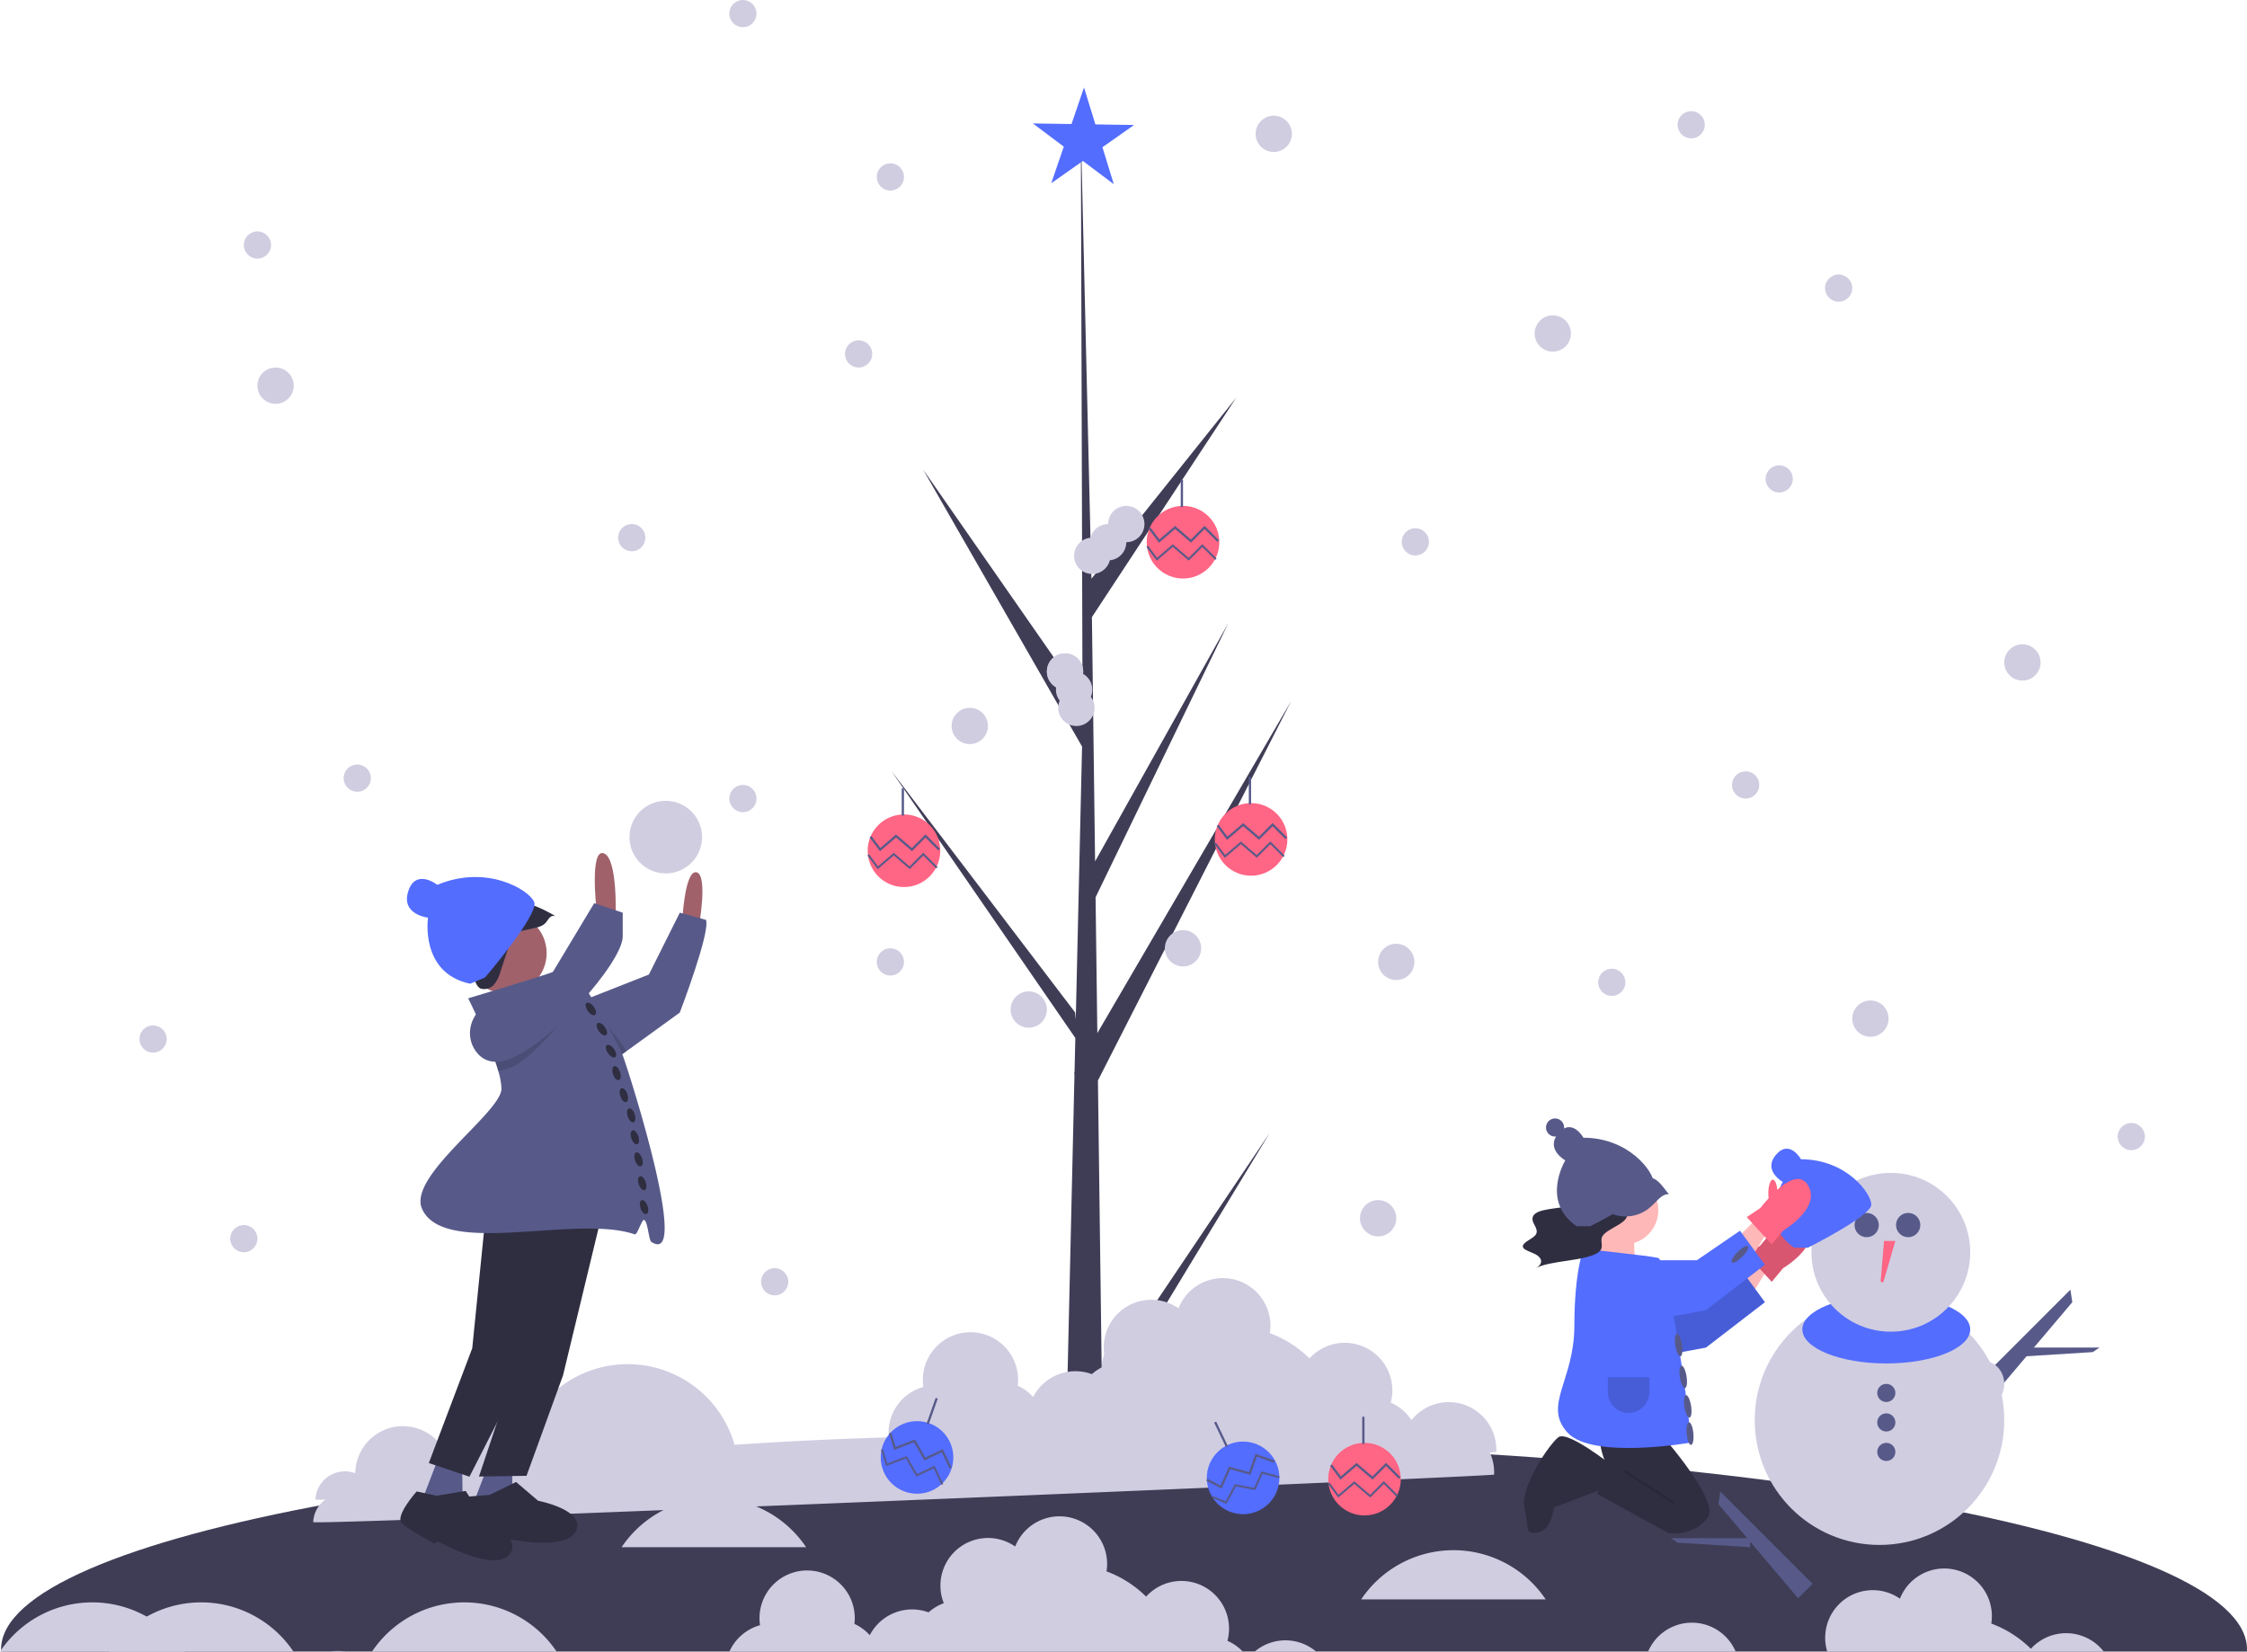 <svg xmlns="http://www.w3.org/2000/svg" id="bbd1c8e1-0708-474d-a283-d1edf8e23e43" data-name="Layer 1" width="1136.626" height="835.426" viewBox="0 0 1136.626 835.426" class="injected-svg gridItem__media" xmlns:xlink="http://www.w3.org/1999/xlink"><title>snow_games</title><path d="M840.827,654.791,834,679h28c-3.999-9.564-5.022-18.646-1.556-27Z" transform="translate(-31.687 -32.287)" fill="#ffb8b8"></path><path d="M1168.313,866.565c0,.379-.011.769-.034,1.148H32.261c-.023-.379-.034-.769-.034-1.148,0-57.596,254.323-104.279,568.043-104.279S1168.313,808.969,1168.313,866.565Z" transform="translate(-31.687 -32.287)" fill="#3f3d56"></path><circle cx="950.721" cy="718.374" r="63.116" fill="#d0cde1"></circle><ellipse cx="954.164" cy="672.472" rx="42.46" ry="17.213" fill="#536dfe" ctg="1" ></ellipse><circle cx="956.459" cy="633.455" r="40.165" fill="#d0cde1"></circle><circle cx="944.242" cy="619.684" r="6.144" fill="#575a89"></circle><circle cx="965.233" cy="619.684" r="6.144" fill="#575a89"></circle><path d="M984.703,660.004,983.026,680.125a.75.75,0,0,0,1.467.272l5.948-20.393Z" transform="translate(-31.687 -32.287)" fill="#ff6584"></path><polygon points="916.882 801.169 909.579 808.472 869.244 760.834 870.222 754.508 916.882 801.169" fill="#575a89"></polygon><polygon points="885.31 778.047 885.31 782.638 848.588 780.343 845.145 778.047 885.31 778.047" fill="#575a89"></polygon><ellipse cx="913.999" cy="700.013" rx="10.328" ry="11.476" fill="#d0cde1"></ellipse><polygon points="1000.626 699.036 1007.929 706.339 1048.264 658.701 1047.287 652.375 1000.626 699.036" fill="#575a89"></polygon><polygon points="1021.87 681.652 1021.87 686.242 1058.592 683.947 1062.035 681.652 1021.87 681.652" fill="#575a89"></polygon><ellipse cx="1003.509" cy="700.013" rx="10.328" ry="11.476" fill="#d0cde1"></ellipse><circle cx="954.164" cy="704.603" r="4.59" fill="#575a89"></circle><circle cx="954.164" cy="719.522" r="4.59" fill="#575a89"></circle><circle cx="954.164" cy="734.44" r="4.59" fill="#575a89"></circle><path d="M787.462,778.193a24.08,24.08,0,0,0-42.908-16.111,24.133,24.133,0,0,0-10.472-8.862A24.095,24.095,0,0,0,692.945,730.871a56.158,56.158,0,0,0-20.029-12.777,24.086,24.086,0,0,0-46.206-12.574,24.067,24.067,0,0,0-36.1,28.671,24.118,24.118,0,0,0-7.718,4.634,24.077,24.077,0,0,0-29.724,11.562,24.119,24.119,0,0,0-7.788-5.741c.071-.59.145-1.179.173-1.782a24.099,24.099,0,1,0-47.901,2.461A23.856,23.856,0,0,0,480.193,770.797c-27.043.794-53.125,2.061-78.049,3.774a56.238,56.238,0,0,0-103.524-11.341,24.088,24.088,0,0,0-37.028,27.831q-1.636.294-3.259.592c.038-.4.098-.793.116-1.199a24.099,24.099,0,1,0-48.146-2.23c-.012.25.007.493.003.742a14.905,14.905,0,0,0-20.181,13.258C190.038,804.114,787.419,779.13,787.462,778.193Z" transform="translate(-31.687 -32.287)" fill="#d0cde1"></path><path d="M40.225,418.769c.033-.105.068-.211.101-.316-.014.046-.032.09-.046.136Z" transform="translate(-31.687 -32.287)" fill="#2f2e41"></path><path d="M589.056,731.618l84.998-126.4L589.23,745.217l.177,14.223q-9.308.071-18.435-.31l4.216-182.829-.115-1.41.156-.273.403-17.276L482.549,422.197,575.522,544.411l.33,3.652,3.184-138.135L498.638,269.814l80.627,115.848-.842-286.18.002-.953.027.937,5.337,225.548,73.273-91.618L584.029,344.445l1.599,123.558,67.426-120.588L585.876,486.168l.89,68.705,98.056-167.978L587.065,578.841Z" transform="translate(-31.687 -32.287)" fill="#3f3d56"></path><circle cx="538.746" cy="339.679" r="9.181" fill="#d0cde1"></circle><circle cx="598.419" cy="479.681" r="9.181" fill="#d0cde1"></circle><circle cx="520.385" cy="510.665" r="9.181" fill="#d0cde1"></circle><circle cx="490.549" cy="367.22" r="9.181" fill="#d0cde1"></circle><path d="M584.204,381.146a9.172,9.172,0,0,0-4.675-7.994,9.177,9.177,0,1,0-13.6,6.808,8.989,8.989,0,0,0,1.805,6.75,9.184,9.184,0,1,0,15.729-1.947A9.146,9.146,0,0,0,584.204,381.146Z" transform="translate(-31.687 -32.287)" fill="#d0cde1"></path><path d="M601.417,288.194a9.181,9.181,0,0,0-9.181,9.18,9.176,9.176,0,0,0-8.891,6.929,9.179,9.179,0,1,0,9.748,11.389,9.179,9.179,0,0,0,8.323-9.137,9.18,9.18,0,0,0,0-18.361Z" transform="translate(-31.687 -32.287)" fill="#d0cde1"></path><circle cx="375.792" cy="403.942" r="6.885" fill="#d0cde1"></circle><circle cx="450.384" cy="486.567" r="6.885" fill="#d0cde1"></circle><circle cx="785.472" cy="168.692" r="9.181" fill="#d0cde1"></circle><circle cx="855.473" cy="63.116" r="6.885" fill="#d0cde1"></circle><circle cx="930.065" cy="145.74" r="6.885" fill="#d0cde1"></circle><circle cx="1023.018" cy="335.088" r="9.181" fill="#d0cde1"></circle><circle cx="899.999" cy="242.25" r="6.885" fill="#d0cde1"></circle><circle cx="706.29" cy="486.567" r="9.181" fill="#d0cde1"></circle><circle cx="815.309" cy="496.895" r="6.885" fill="#d0cde1"></circle><circle cx="139.394" cy="195.086" r="9.181" fill="#d0cde1"></circle><circle cx="130.214" cy="123.937" r="6.885" fill="#d0cde1"></circle><circle cx="123.329" cy="626.569" r="6.885" fill="#d0cde1"></circle><circle cx="391.858" cy="648.373" r="6.885" fill="#d0cde1"></circle><circle cx="946.131" cy="515.256" r="9.181" fill="#d0cde1"></circle><circle cx="1078.101" cy="574.929" r="6.885" fill="#d0cde1"></circle><circle cx="319.562" cy="271.972" r="6.885" fill="#d0cde1"></circle><circle cx="697.11" cy="616.241" r="9.181" fill="#d0cde1"></circle><circle cx="375.792" cy="6.885" r="6.885" fill="#d0cde1"></circle><circle cx="450.384" cy="89.51" r="6.885" fill="#d0cde1"></circle><circle cx="434.318" cy="179.02" r="6.885" fill="#d0cde1"></circle><circle cx="644.322" cy="67.706" r="9.181" fill="#d0cde1"></circle><circle cx="715.931" cy="274.087" r="6.885" fill="#d0cde1"></circle><circle cx="883.015" cy="397.057" r="6.885" fill="#d0cde1"></circle><circle cx="180.707" cy="393.614" r="6.885" fill="#d0cde1"></circle><circle cx="77.426" cy="525.584" r="6.885" fill="#d0cde1"></circle><circle cx="336.775" cy="423.451" r="18.361" fill="#d0cde1"></circle><polygon points="878.998 644.93 889.327 634.602 895.064 640.34 885.884 655.258 878.998 644.93" fill="#ffb8b8"></polygon><path d="M915.276,666.889l6.885-4.59s17.213-22.951,24.099-11.476-12.623,22.951-12.623,22.951l-5.738,6.885Z" transform="translate(-31.687 -32.287)" fill="#ff6584"></path><path d="M915.276,666.889l6.885-4.59s17.213-22.951,24.099-11.476-12.623,22.951-12.623,22.951l-5.738,6.885Z" transform="translate(-31.687 -32.287)" opacity="0.15"></path><polygon points="821.62 656.406 858.342 656.406 880.146 641.487 892.769 658.701 862.933 681.652 831.948 687.39 821.62 656.406" fill="#536dfe" ctg="1" ></polygon><polygon points="821.62 656.406 858.342 656.406 880.146 641.487 892.769 658.701 862.933 681.652 831.948 687.39 821.62 656.406" opacity="0.15"></polygon><path d="M868.226,753.53s33.279,36.722,27.542,45.903-18.361,9.181-20.656,8.033-35.574-19.509-35.574-19.509l4.59-14.918s-6.885-16.066,0-17.213S868.226,753.53,868.226,753.53Z" transform="translate(-31.687 -32.287)" fill="#2f2e41"></path><path d="M846.422,773.039s-21.804-17.213-26.394-13.771-19.509,25.246-17.213,35.574,0,13.771,6.885,12.623,8.033-12.623,8.033-12.623l24.099-9.181Z" transform="translate(-31.687 -32.287)" fill="#2f2e41"></path><rect x="865.356" y="769.552" width="1.148" height="29.925" transform="translate(-292.518 1061.593) rotate(-57.529)" opacity="0.15"></rect><circle cx="821.62" cy="612.225" r="17.213" fill="#ffb8b8"></circle><path d="M832.651,664.02s-4.59,11.476-4.59,39.017S811.995,743.202,824.618,756.973,887,762,887,762s-.537.425-.413-.437c1.148-8.033-11.476-91.805-16.066-92.953S832.651,664.02,832.651,664.02Z" transform="translate(-31.687 -32.287)" fill="#536dfe" ctg="1" ></path><polygon points="878.998 625.995 889.327 615.667 895.064 621.405 885.884 636.323 878.998 625.995" fill="#ffb8b8"></polygon><path d="M820.529,643.156c-3.801.557-7.997.982-10.688,2.142-3.53,1.522-3.325,3.806-2.366,5.8s2.458,4.071.858,6.005c-.93,1.124-2.833,2.089-4.318,3.123s-2.579,2.251-1.701,3.381c.917,1.181,3.726,1.98,5.699,2.957,4.263,2.112,4.323,5.3.141,7.435,3.599-2.166,10.468-3.132,16.767-4.054s13.069-2.147,15.711-4.503c2.694-2.403.189-5.201,1.587-7.757,1.195-2.186,5.099-3.986,8.218-5.88s5.576-4.227,3.524-6.319c-1.514-1.544-5.389-2.891-4.652-4.515.456-1.004,2.589-1.753,4.12-2.591s2.386-2.09.456-2.799c-7.008,1.264-14.143,2.459-21.054,3.797C828.568,640.205,826.044,643.156,820.529,643.156Z" transform="translate(-31.687 -32.287)" fill="#2f2e41"></path><polygon points="821.62 637.471 858.342 637.471 880.146 622.553 892.769 639.766 862.933 662.717 831.948 668.455 821.62 637.471" fill="#536dfe" ctg="1" ></polygon><path d="M946.138,663.447s32.132-16.066,32.132-21.804-12.623-22.951-35.574-22.951c0,0-5.738-10.328-12.623-2.295s3.443,13.771,3.443,13.771-12.623,20.656,5.738,33.279Z" transform="translate(-31.687 -32.287)" fill="#536dfe" ctg="1" ></path><circle cx="632.846" cy="424.598" r="18.361" fill="#ff6584"></circle><polygon points="620.705 424.859 615.45 417.842 616.369 417.154 620.889 423.189 628.83 416.384 636.833 423.243 643.748 416.328 651.039 423.619 650.228 424.43 643.748 417.95 636.893 424.805 628.83 417.894 620.705 424.859" fill="#575a89"></polygon><polygon points="619.569 433.933 614.362 426.977 615.163 426.378 619.729 432.477 627.682 425.661 635.689 432.524 642.6 425.612 649.84 432.851 649.132 433.558 642.6 427.026 635.742 433.886 627.682 426.977 619.569 433.933" fill="#575a89"></polygon><rect x="631.699" y="393.04" width="1.148" height="13.771" fill="#575a89"></rect><circle cx="598.419" cy="274.267" r="18.361" fill="#ff6584"></circle><polygon points="586.278 274.529 581.023 267.511 581.942 266.823 586.462 272.859 594.403 266.053 602.406 272.913 609.321 265.997 616.612 273.288 615.801 274.099 609.321 267.62 602.466 274.475 594.403 267.564 586.278 274.529" fill="#575a89"></polygon><polygon points="585.142 283.601 579.935 276.647 580.736 276.047 585.302 282.147 593.256 275.33 601.262 282.193 608.173 275.282 615.413 282.521 614.706 283.228 608.173 276.696 601.315 283.556 593.256 276.647 585.142 283.601" fill="#575a89"></polygon><rect x="597.272" y="242.709" width="1.148" height="13.771" fill="#575a89"></rect><circle cx="457.269" cy="430.336" r="18.361" fill="#ff6584"></circle><polygon points="445.128 430.597 439.873 423.579 440.792 422.891 445.312 428.927 453.253 422.121 461.255 428.981 468.171 422.065 475.462 429.357 474.651 430.168 468.171 423.688 461.316 430.543 453.253 423.632 445.128 430.597" fill="#575a89"></polygon><polygon points="443.992 439.67 438.785 432.716 439.586 432.116 444.152 438.215 452.105 431.399 460.112 438.262 467.024 431.35 474.262 438.589 473.555 439.296 467.024 432.765 460.165 439.623 452.105 432.716 443.992 439.67" fill="#575a89"></polygon><rect x="456.122" y="398.778" width="1.148" height="13.771" fill="#575a89"></rect><polygon points="563.405 93.16 547.768 81.426 531.776 92.672 538.104 74.174 522.466 62.439 542.014 62.741 548.342 44.243 554.096 62.928 573.644 63.23 557.652 74.476 563.405 93.16" fill="#536dfe" ctg="1" ></polygon><path d="M788.58,766.752a24.08,24.08,0,0,0-42.908-16.111,24.133,24.133,0,0,0-10.472-8.862,24.095,24.095,0,0,0-41.136-22.349,56.158,56.158,0,0,0-20.029-12.777,24.086,24.086,0,0,0-46.206-12.574,24.067,24.067,0,0,0-36.1,28.671,24.118,24.118,0,0,0-7.718,4.634A24.077,24.077,0,0,0,554.287,738.947a24.12,24.12,0,0,0-7.788-5.741c.071-.59.145-1.179.173-1.782a24.099,24.099,0,1,0-47.901,2.461,23.856,23.856,0,0,0-17.46,25.471c-27.043.794-53.125,2.061-78.049,3.774a56.238,56.238,0,0,0-103.524-11.341,24.088,24.088,0,0,0-37.028,27.831q-1.636.294-3.259.592c.038-.4.098-.793.116-1.199a24.099,24.099,0,1,0-48.146-2.23c-.012.25.007.493.003.742a14.905,14.905,0,0,0-20.181,13.258C191.156,792.673,788.537,767.689,788.58,766.752Z" transform="translate(-31.687 -32.287)" fill="#d0cde1"></path><path d="M203.706,867.437a26.06,26.06,0,0,1,2.708.275h-7.585A22.856,22.856,0,0,1,203.706,867.437Z" transform="translate(-31.687 -32.287)" fill="#d0cde1"></path><path d="M313.23,867.713H219.887a56.211,56.211,0,0,1,93.343,0Z" transform="translate(-31.687 -32.287)" fill="#d0cde1"></path><path d="M125.03,867.713H31.687a56.211,56.211,0,0,1,93.343,0Z" transform="translate(-31.687 -32.287)" fill="#d0cde1"></path><path d="M180.113,867.713H86.77a56.211,56.211,0,0,1,93.343,0Z" transform="translate(-31.687 -32.287)" fill="#d0cde1"></path><path d="M439.462,814.925H346.119a56.211,56.211,0,0,1,93.343,0Z" transform="translate(-31.687 -32.287)" fill="#d0cde1"></path><path d="M813.567,841.319h-93.343a56.211,56.211,0,0,1,93.343,0Z" transform="translate(-31.687 -32.287)" fill="#d0cde1"></path><path d="M652.576,862.273a24.436,24.436,0,0,1,7.758,5.439h-259.682a24.179,24.179,0,0,1,15.492-13.335,23.535,23.535,0,0,1-.241-4.694,24.096,24.096,0,1,1,48.14,2.238c-.023.597-.092,1.182-.172,1.779a24.03,24.03,0,0,1,7.792,5.738,24.085,24.085,0,0,1,29.722-11.556,24.029,24.029,0,0,1,7.723-4.636,23.807,23.807,0,0,1-1.687-9.995,24.072,24.072,0,0,1,37.789-18.682,24.088,24.088,0,0,1,46.476,9.949,24.866,24.866,0,0,1-.275,2.628,56.21,56.21,0,0,1,20.025,12.772,24.09,24.09,0,0,1,41.14,22.355Z" transform="translate(-31.687 -32.287)" fill="#d0cde1"></path><path d="M909.664,867.713H865.368a24.091,24.091,0,0,1,44.296,0Z" transform="translate(-31.687 -32.287)" fill="#d0cde1"></path><path d="M1095.845,867.713H955.991a23.247,23.247,0,0,1-1.021-8.067A24.072,24.072,0,0,1,992.759,840.963a24.088,24.088,0,0,1,46.476,9.949,24.869,24.869,0,0,1-.275,2.628,56.21,56.21,0,0,1,20.025,12.772,24.1,24.1,0,0,1,36.86,1.4Z" transform="translate(-31.687 -32.287)" fill="#d0cde1"></path><path d="M697.422,867.713H666.392a24.023,24.023,0,0,1,31.03,0Z" transform="translate(-31.687 -32.287)" fill="#d0cde1"></path><circle cx="256.07" cy="482.13" r="20.446" fill="#a0616a"></circle><path d="M292.567,488.346c7.285.456,14.044,3.835,20.361,7.491a2.637,2.637,0,0,0-3.183.628c-.843.817-1.373,1.908-2.184,2.757-1.508,1.577-3.769,2.123-5.899,2.597l-9.926,2.208-9.206,2.048a18.718,18.718,0,0,1-7.05.648c-2.343-.386-4.663-1.898-5.275-4.193-.851-3.188,5.487-7.932,7.811-9.852A21.103,21.103,0,0,1,292.567,488.346Z" transform="translate(-31.687 -32.287)" fill="#2f2e41"></path><path d="M273.864,505.075c4.292-6.026,10.989-9.944,17.708-13.324-1.13.447-1.418,1.912-1.114,3.102s1.025,2.265,1.373,3.445c.648,2.194-.052,4.454-.749,6.56l-3.246,9.815-3.011,9.103a17.854,17.854,0,0,1-3.152,6.449,6.552,6.552,0,0,1-6.658,2.177c-3.382-1.071-4.374-9.226-4.903-12.318A20.479,20.479,0,0,1,273.864,505.075Z" transform="translate(-31.687 -32.287)" fill="#2f2e41"></path><path d="M376.757,498.781s1.203-26.46,7.216-25.257,1.203,27.662,1.203,27.662Z" transform="translate(-31.687 -32.287)" fill="#a0616a"></path><path d="M375.557,544.486l-27.022,19.571-7.86,5.688-20.443-28.869,12.76-5.03,26.93-10.607,15.636-31.273,13.224,3.61C391.193,503.59,375.557,544.486,375.557,544.486Z" transform="translate(-31.687 -32.287)" fill="#575a89"></path><path d="M333.46,492.768s-3.608-31.271,3.608-28.865,6.014,32.473,6.014,32.473Z" transform="translate(-31.687 -32.287)" fill="#a0616a"></path><polygon points="246.996 740.808 240.056 758.957 259.389 764.676 259.021 740.625 246.996 740.808" fill="#575a89"></polygon><polygon points="304.028 616.042 284.798 695.725 266.329 746.527 242.277 746.895 264.133 681.606 272.651 609.305 304.028 616.042" fill="#2f2e41"></polygon><path d="M269.048,789.267s-7.322,15.586-2.385,17.72,18.348,5,18.348,5l1.841-1.548s30.984,6.946,36.172-3.703-19.163-15.314-19.163-15.314l-11.13-9.498L279.362,788.451Z" transform="translate(-31.687 -32.287)" fill="#2f2e41"></path><polygon points="221.686 737.587 214.747 755.736 234.08 761.455 233.712 737.403 221.686 737.587" fill="#575a89"></polygon><polygon points="245.978 611.51 238.879 681.993 216.913 740.066 237.467 746.968 268.999 685.141 283.547 613.95 245.978 611.51" fill="#2f2e41"></polygon><path d="M242.438,786.716s-11.475,12.839-7.355,16.297,16.15,10.04,16.15,10.04l2.207-.957s27.701,15.52,35.719,6.801-13.981-20.157-13.981-20.157l-7.947-12.285-14.677,2.43Z" transform="translate(-31.687 -32.287)" fill="#2f2e41"></path><path d="M348.534,564.056l-7.86,5.688-20.443-28.869,5.688-1.011c.316.52,5.243.39,5.568.928C337.454,550.564,346.057,558.823,348.534,564.056Z" transform="translate(-31.687 -32.287)" opacity="0.15"></path><path d="M361.182,660.5c-1.392-.901-1.717-10.313-3.712-11.136-1.012-.417-3.491,7.727-4.639,7.33-29.82-10.318-96.481,11.8-107.645-12.898-7.506-16.605,40.163-48.802,40.163-60.828a35.339,35.339,0,0,0-1.652-9.011c-2.274-7.962-6.505-17.984-9.92-25.547-2.923-6.477-5.262-11.145-5.262-11.145s35.068-10.421,46.306-14.448c1.429-.51,2.468-.919,3.007-1.188,2.153-1.076,7.684,6.533,13.353,15.803,6.978,11.423,14.179,25.38,15.506,28.702C349.091,572.148,381.626,673.733,361.182,660.5Z" transform="translate(-31.687 -32.287)" fill="#575a89"></path><path d="M326.848,535.224c-13.019,15.673-27.032,34.409-39.095,37.954a20.032,20.032,0,0,1-4.055.78c-2.274-7.962-6.505-17.984-9.92-25.547a16.405,16.405,0,0,1,4.909-3.684L311.304,528.673l3.517-5.855c1.429-.51,2.468-.919,3.007-1.188C319.981,520.553,321.178,525.954,326.848,535.224Z" transform="translate(-31.687 -32.287)" opacity="0.15"></path><path d="M278.685,540.088c-8.909,4.386-12.155,15.783-6.383,23.863,2.995,4.193,7.787,6.843,15.454,4.588,20.446-6.014,58.933-49.311,58.933-62.541V493.971l-14.433-4.811-20.954,34.871Z" transform="translate(-31.687 -32.287)" fill="#575a89"></path><ellipse cx="330.559" cy="542.648" rx="1.856" ry="3.712" transform="translate(-285.425 260.694) rotate(-35.515)" fill="#2f2e41"></ellipse><ellipse cx="336.127" cy="552.856" rx="1.856" ry="3.712" transform="translate(-290.319 265.828) rotate(-35.515)" fill="#2f2e41"></ellipse><ellipse cx="340.767" cy="563.991" rx="1.856" ry="3.712" transform="translate(-295.924 270.595) rotate(-35.515)" fill="#2f2e41"></ellipse><ellipse cx="343.551" cy="575.127" rx="1.856" ry="3.712" transform="translate(-199.205 109.704) rotate(-18.867)" fill="#2f2e41"></ellipse><ellipse cx="347.263" cy="586.263" rx="1.856" ry="3.712" transform="translate(-202.607 111.503) rotate(-18.867)" fill="#2f2e41"></ellipse><ellipse cx="350.975" cy="596.47" rx="1.856" ry="3.712" transform="translate(-205.708 113.251) rotate(-18.867)" fill="#2f2e41"></ellipse><ellipse cx="352.831" cy="607.606" rx="1.856" ry="3.712" transform="translate(-209.209 114.45) rotate(-18.867)" fill="#2f2e41"></ellipse><ellipse cx="354.687" cy="618.742" rx="1.856" ry="3.712" transform="translate(-212.71 115.648) rotate(-18.867)" fill="#2f2e41"></ellipse><ellipse cx="356.543" cy="630.805" rx="1.856" ry="3.712" transform="translate(-216.512 116.897) rotate(-18.867)" fill="#2f2e41"></ellipse><ellipse cx="357.471" cy="642.869" rx="1.856" ry="3.712" transform="translate(-220.363 117.845) rotate(-18.867)" fill="#2f2e41"></ellipse><path d="M277.019,526.762s27.472-32.026,24.86-38.238-24.118-19.101-48.966-8.649c0,0-10.915-8.569-14.712,3.263s9.998,13.342,9.998,13.342-4.261,28.112,21.366,33.418Z" transform="translate(-31.687 -32.287)" fill="#536dfe" ctg="1" ></path><circle cx="690.224" cy="748.211" r="18.361" fill="#ff6584"></circle><polygon points="678.083 748.472 672.828 741.454 673.747 740.766 678.267 746.802 686.208 739.996 694.211 746.856 701.126 739.94 708.417 747.231 707.606 748.043 701.126 741.563 694.271 748.418 686.208 741.507 678.083 748.472" fill="#575a89"></polygon><polygon points="676.947 757.545 671.74 750.59 672.541 749.99 677.107 756.09 685.06 749.274 693.067 756.137 699.979 749.225 707.217 756.464 706.51 757.171 699.979 750.64 693.12 757.498 685.06 750.591 676.947 757.545" fill="#575a89"></polygon><rect x="689.077" y="716.653" width="1.148" height="13.771" fill="#575a89"></rect><circle cx="628.808" cy="747.565" r="18.361" fill="#536dfe" ctg="1" ></circle><polygon points="617.968 753.039 610.199 748.976 610.731 747.959 617.413 751.454 621.64 741.888 631.82 744.623 635.074 735.4 644.798 738.831 644.416 739.913 635.774 736.864 632.548 746.006 622.292 743.25 617.968 753.039" fill="#575a89"></polygon><polygon points="620.399 760.74 613.173 757.656 613.565 756.736 619.952 759.463 624.625 750.787 634.373 752.605 638.067 744.316 647.219 746.744 646.964 747.711 638.633 745.502 634.965 753.732 625.16 751.904 620.399 760.74" fill="#575a89"></polygon><rect x="648.758" y="750.957" width="1.148" height="13.771" transform="translate(-295.13 322.071) rotate(-25.562)" fill="#575a89"></rect><circle cx="463.871" cy="737.224" r="18.361" fill="#536dfe" ctg="1" ></circle><polygon points="452.335 733.43 449.715 725.064 450.81 724.721 453.064 731.916 462.817 728.141 468.081 737.273 476.903 733.053 481.353 742.355 480.317 742.85 476.363 734.583 467.618 738.766 462.314 729.566 452.335 733.43" fill="#575a89"></polygon><polygon points="476.247 751.094 472.261 742.761 463.51 746.945 458.209 737.75 448.244 741.607 445.649 733.316 446.603 733.017 448.879 740.289 458.648 736.508 463.914 745.644 472.732 741.427 477.149 750.662 476.247 751.094" fill="#575a89"></polygon><rect x="496.342" y="745.48" width="13.771" height="1.148" transform="translate(-399.457 940.036) rotate(-70.562)" fill="#575a89"></rect><ellipse cx="883.123" cy="728.77" rx="1.707" ry="5.738" transform="translate(-134.858 114.902) rotate(-9.004)" fill="#575a89"></ellipse><ellipse cx="880.828" cy="712.704" rx="1.707" ry="5.738" transform="translate(-132.372 114.345) rotate(-9.004)" fill="#575a89"></ellipse><ellipse cx="885.418" cy="743.688" rx="1.707" ry="5.738" transform="translate(-137.164 115.445) rotate(-9.004)" fill="#575a89"></ellipse><ellipse cx="886.565" cy="757.459" rx="1.707" ry="5.738" transform="translate(-98.367 53.558) rotate(-5.343)" fill="#575a89"></ellipse><ellipse cx="911.812" cy="666.802" rx="5.738" ry="1.707" transform="translate(-236.123 807.763) rotate(-45)" fill="#575a89"></ellipse><path d="M869.723,637.586c-2.426-.275-4.499,1.617-6.201,3.368a37.552,37.552,0,0,1-4.65,4.274,19.1,19.1,0,0,1-17.472,2.485c.144.052,5.551-7.109,6.147-7.768a75.276,75.276,0,0,1,7.251-7.006c1.924-1.625,4.572-4.408,7.326-3.202C865.022,631.006,867.664,635.254,869.723,637.586Z" transform="translate(-31.687 -32.287)" fill="#2f2e41"></path><path d="M836.094,652.545s32.132-16.066,32.132-21.804-12.623-22.951-35.574-22.951c0,0-5.738-10.328-12.623-2.295s3.443,13.771,3.443,13.771-12.623,20.656,5.738,33.279Z" transform="translate(-31.687 -32.287)" fill="#575a89"></path><path d="M875.936,636.397c-2.426-.275-4.499,1.617-6.201,3.368a37.55,37.55,0,0,1-4.65,4.274,19.1,19.1,0,0,1-17.472,2.485c.144.052,5.551-7.109,6.147-7.768a75.275,75.275,0,0,1,7.251-7.006c1.924-1.625,4.572-4.408,7.326-3.202C871.236,629.817,873.877,634.065,875.936,636.397Z" transform="translate(-31.687 -32.287)" fill="#575a89"></path><path d="M946.26,631.889c-3.654-6.09-10.217-2.484-15.572,2.242-.261-2.941-1.153-5.111-2.215-5.111-1.268,0-2.295,3.083-2.295,6.885a19.45,19.45,0,0,0,.16,2.515c-2.507,2.718-4.177,4.945-4.177,4.945l-6.885,4.59,12.623,13.771,5.738-6.885S953.145,643.364,946.26,631.889Z" transform="translate(-31.687 -32.287)" fill="#ff6584"></path><circle cx="786.62" cy="570.339" r="4.59" fill="#575a89"></circle><path d="M845,729v7.5a10.5,10.5,0,0,0,21,0V729Z" transform="translate(-31.687 -32.287)" fill="#536dfe" ctg="1" ></path><path d="M845,729v7.5a10.5,10.5,0,0,0,21,0V729Z" transform="translate(-31.687 -32.287)" opacity="0.15"></path></svg>
